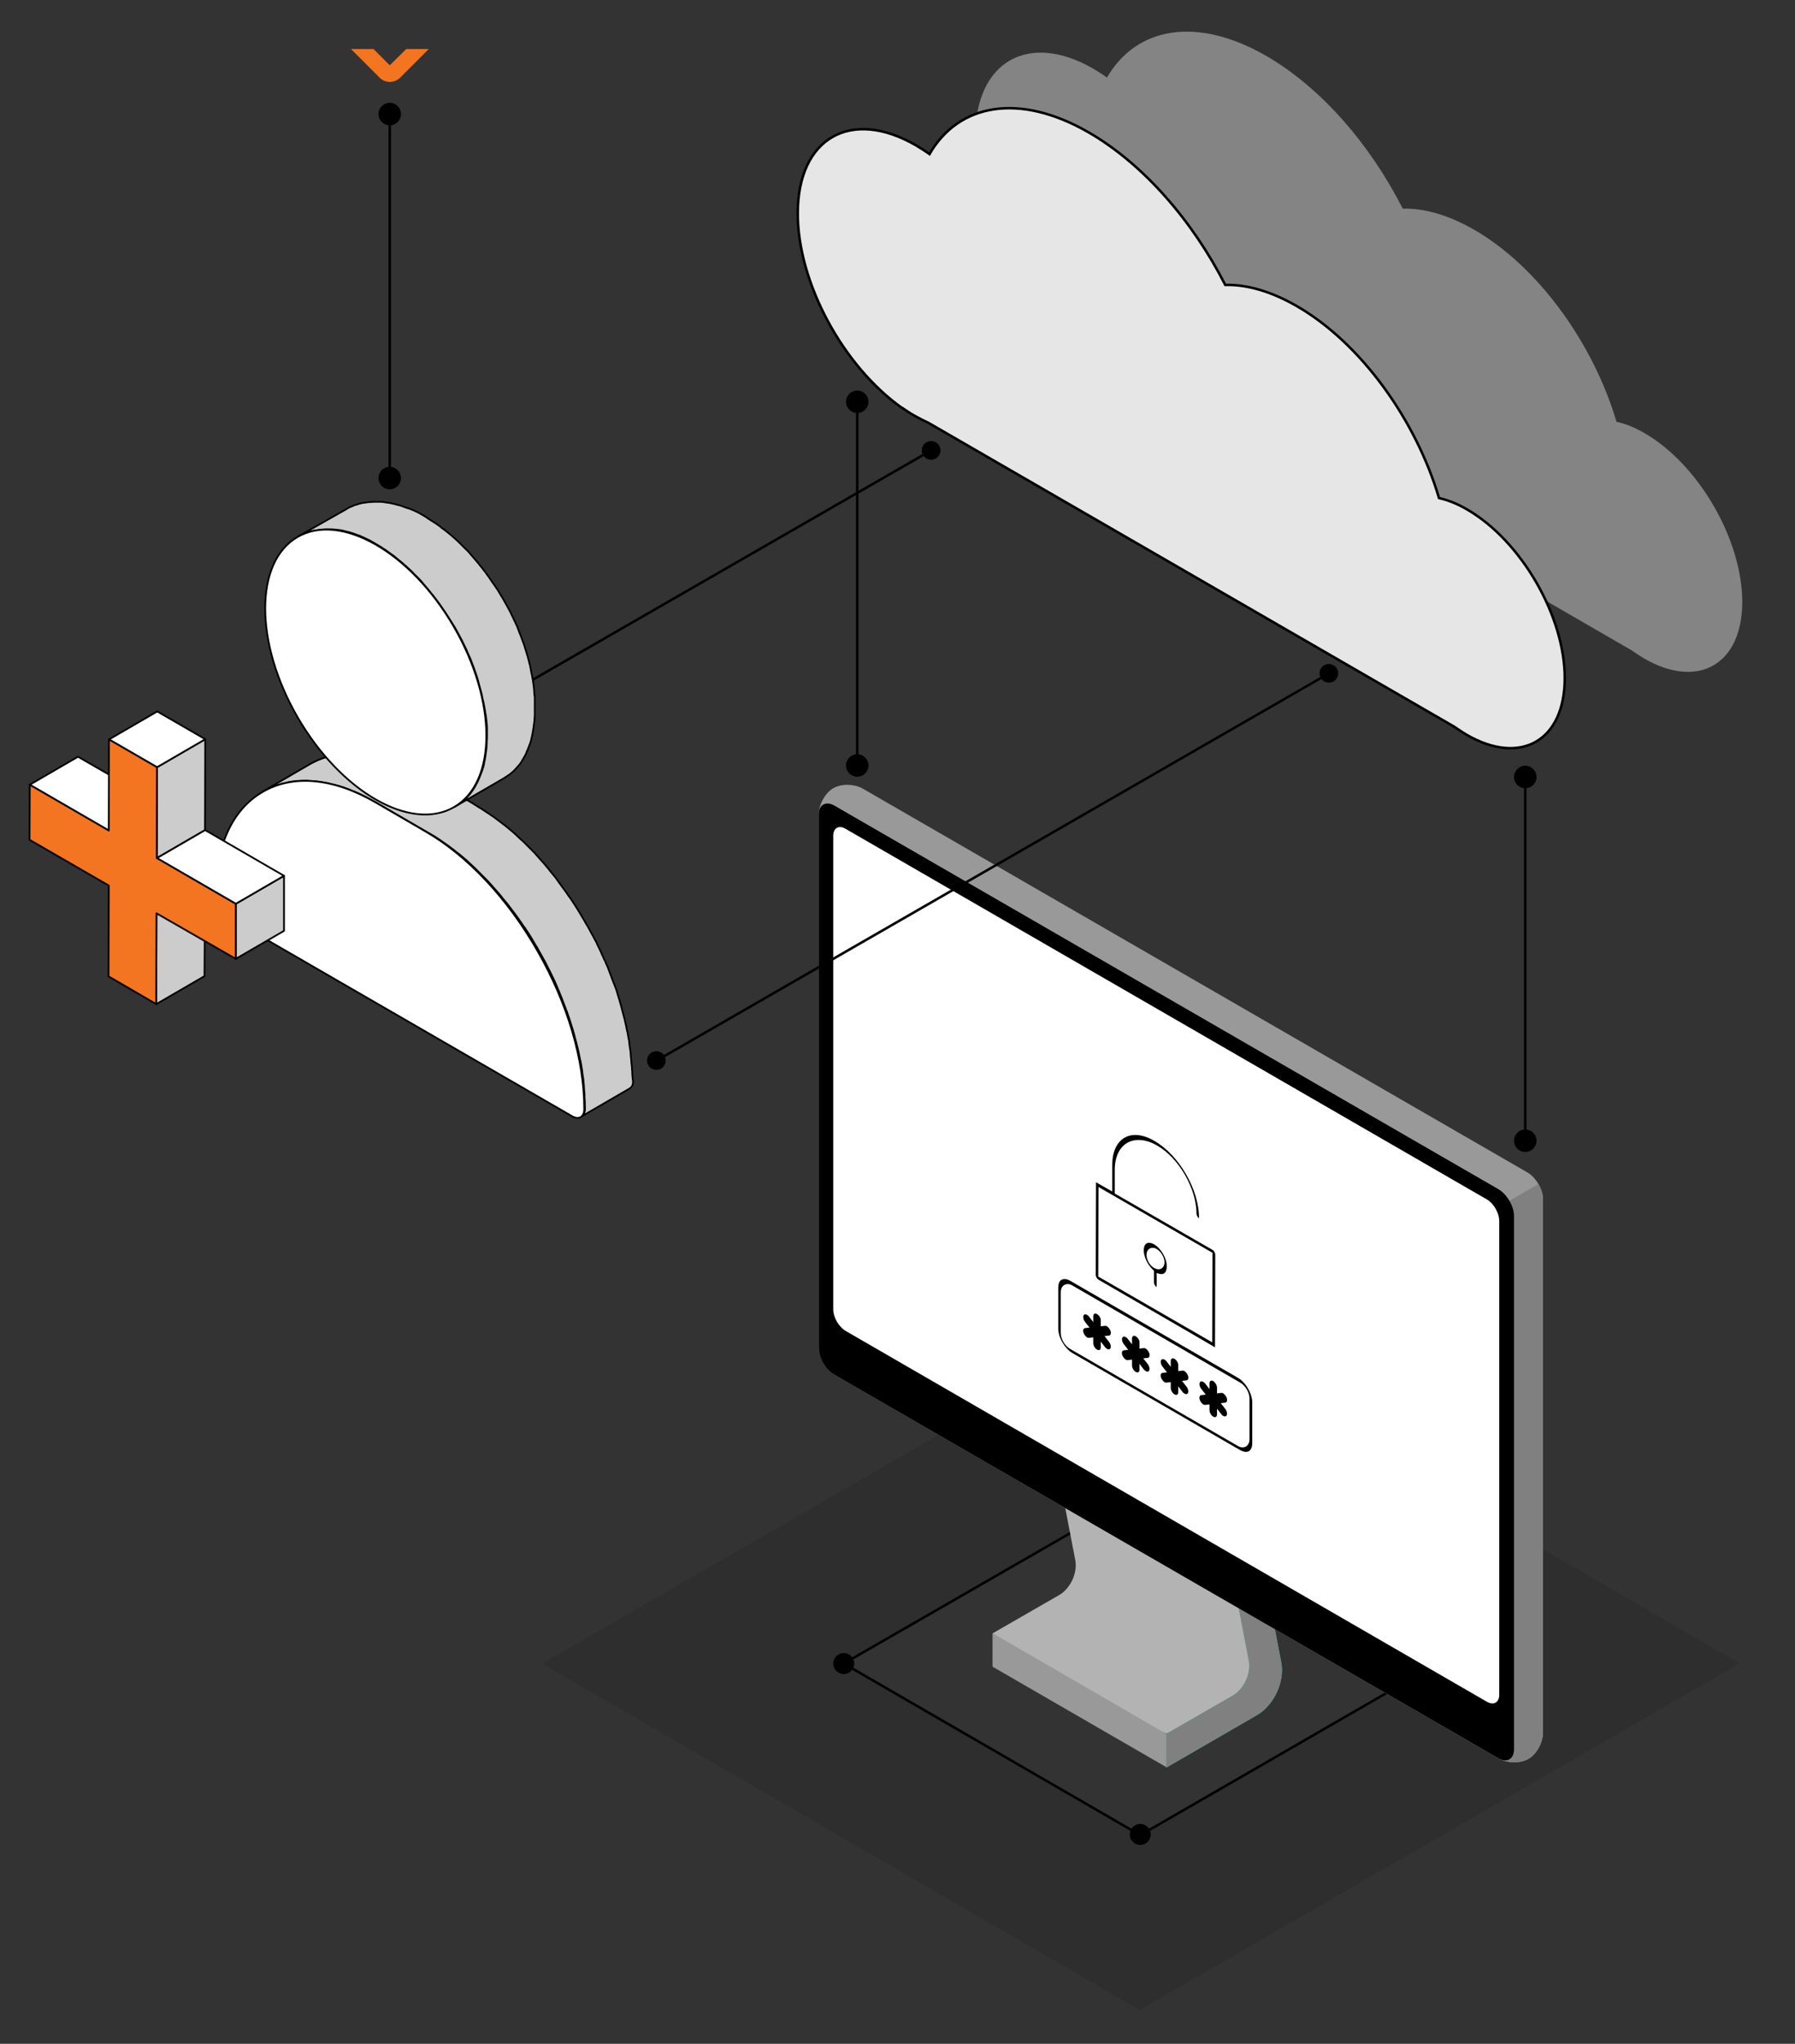 <?xml version="1.0" encoding="utf-8"?>
<!-- Generator: Adobe Illustrator 23.1.0, SVG Export Plug-In . SVG Version: 6.00 Build 0)  -->
<svg version="1.1" id="Layer_1" xmlns="http://www.w3.org/2000/svg" xmlns:xlink="http://www.w3.org/1999/xlink" x="0px" y="0px"
	 viewBox="0 0 718 817" style="enable-background:new 0 0 718 817;" xml:space="preserve">
<rect x="0" y="0" width="718" height="817" fill="#333333" stroke="none"/>
<style type="text/css">
	.st0{opacity:0.1;}
	.st1{fill:none;stroke:#000000;stroke-miterlimit:10;}
	.st2{fill:#FFFFFF;}
	.st3{fill:#B3B3B3;}
	.st4{fill:#00DFBF;}
	.st5{fill:#808080;}
	.st6{fill:#999999;}
	.st7{fill:#CCCCCC;stroke:#000000;stroke-width:0.7;stroke-linecap:round;stroke-linejoin:round;stroke-miterlimit:10;}
	.st8{fill:#FFFFFF;stroke:#000000;stroke-width:0.7;stroke-linecap:round;stroke-linejoin:round;stroke-miterlimit:10;}
	.st9{enable-background:new    ;}
	.st10{fill:#F37421;stroke:#000000;stroke-width:0.7;stroke-linecap:round;stroke-linejoin:round;stroke-miterlimit:10;}
	.st11{opacity:0.42;}
	.st12{fill:#F2F2F2;}
	.st13{fill:#E6E6E6;stroke:#000000;stroke-miterlimit:10;}
	.st14{fill:#F37421;}
</style>
<g>
	<path class="st0" d="M457.4,526.4L216.8,665l239.1,138.5L695.8,665L457.4,526.4z M337.5,665l119.3-68.7L575,665l-118.9,68.7
		L337.5,665z"/>
	<g>
		<line class="st1" x1="342.9" y1="160.6" x2="342.9" y2="306"/>
		<circle cx="342.9" cy="160.6" r="4.5"/>
		<circle cx="342.9" cy="306" r="4.5"/>
	</g>
	<g>
		<line class="st1" x1="610.1" y1="310.6" x2="610.1" y2="456"/>
		<circle cx="610.1" cy="310.6" r="4.5"/>
		<circle cx="610.1" cy="456" r="4.5"/>
	</g>
	<g>
		<polyline class="st1" points="337.5,665 456.9,596.3 575,665 456.1,733.6 337.5,665 		"/>
		<circle class="st2" cx="575" cy="665" r="4.2"/>
		<circle cx="456.1" cy="733.3" r="4.2"/>
		<circle class="st2" cx="456.5" cy="596.6" r="4.2"/>
		<circle cx="337.5" cy="665" r="4.2"/>
	</g>
	<g>
		<path id="XMLID_220_" class="st3" d="M397.1,652.9l26.6-15.3c4.5-2.6,7.4-8.9,6.4-14l-9.8-50.9l11.6-6.7l57.9,46.8
			c0.8,4.1,19,39.6,13.4,59.2c-4.9,17.3-33.4,19.2-36.6,21l-69.5-26.8V652.9z"/>
		<g>
			<path id="XMLID_219_" class="st4" d="M466.5,693.1l26.6-15.3c4.5-2.6,7.4-8.9,6.4-14l-9.8-50.9l11.6-6.7l11.2,58.3
				c1.5,7.7-2.9,17.2-9.7,21.1l-36.3,21V693.1z"/>
			<path id="XMLID_218_" class="st5" d="M466.5,693.1l26.6-15.3c4.5-2.6,7.4-8.9,6.4-14l-9.8-50.9l11.6-6.7l11.2,58.3
				c1.5,7.7-2.9,17.2-9.7,21.1l-36.3,21V693.1z"/>
		</g>
		<g>
			<polygon id="XMLID_217_" class="st6" points="397.1,652.9 466.5,693.1 466.5,706.4 397.1,666.3 			"/>
		</g>
		<path id="XMLID_216_" class="st6" d="M333.3,315.1c-3.2,1.8-5.8,6.5-5.8,10.5l0,213.2c0,3.9,2.8,8.7,6.2,10.7l265.7,153.4
			c3.4,2,8.8,2.1,12,0.2c3.2-1.8,5.8-6.5,5.8-10.5l0-213.2c0-3.9-2.8-8.7-6.2-10.7L345.2,315.3C341.8,313.3,336.5,313.2,333.3,315.1
			z"/>
		<path id="XMLID_215_" class="st5" d="M599.4,702.9c3.4,2,8.8,2.1,12,0.2c3.2-1.8,5.8-6.5,5.8-10.5l0-213.2c0-2-0.7-4.2-1.8-6.1
			L408.6,592.7L599.4,702.9z"/>
		<g>
			<path id="XMLID_214_" d="M327.5,538.8l0-213.2c0-3.9,2.8-5.5,6.2-3.6l265.7,153.4c3.4,2,6.2,6.8,6.2,10.7l0,213.2
				c0,3.9-2.8,5.5-6.2,3.6L333.7,549.5C330.2,547.5,327.5,542.7,327.5,538.8z"/>
		</g>
		<path id="XMLID_208_" class="st2" d="M338.2,331.3l256.6,148.2c2.7,1.6,4.9,5.4,4.9,8.6l0,189.3c0,3.2-2.2,4.4-4.9,2.9L338.2,532
			c-2.7-1.6-4.9-5.4-4.9-8.6l0-189.3C333.3,331,335.5,329.7,338.2,331.3z"/>
	</g>
	<g>
		<g>
			<line class="st1" x1="531.7" y1="269.1" x2="262.4" y2="424.1"/>
			<g>
				<path d="M529.7,265.9c1.8-1,4.1-0.4,5.1,1.4c1,1.8,0.4,4.1-1.4,5.1c-1.8,1-4.1,0.4-5.1-1.4C527.3,269.2,527.9,266.9,529.7,265.9
					z"/>
			</g>
			<g>
				<path d="M260.7,420.7c-1.8,1-2.4,3.3-1.4,5.1c1,1.8,3.3,2.4,5.1,1.4c1.8-1,2.4-3.3,1.4-5.1C264.8,420.3,262.5,419.7,260.7,420.7
					z"/>
			</g>
		</g>
	</g>
	<g>
		<g>
			<line class="st1" x1="372.7" y1="179.9" x2="103.3" y2="334.9"/>
			<g>
				<path d="M370.6,176.8c1.8-1,4.1-0.4,5.1,1.4c1,1.8,0.4,4.1-1.4,5.1c-1.8,1-4.1,0.4-5.1-1.4C368.2,180.1,368.8,177.8,370.6,176.8
					z"/>
			</g>
			<g>
				<path d="M101.6,331.6c-1.8,1-2.4,3.3-1.4,5.1c1,1.8,3.3,2.4,5.1,1.4c1.8-1,2.4-3.3,1.4-5.1C105.7,331.2,103.4,330.5,101.6,331.6
					z"/>
			</g>
		</g>
	</g>
	<g>
		<path class="st7" d="M252.9,429.2c0-0.1,0-0.3,0-0.4c0-0.4,0-0.8-0.1-1.2c0-0.5,0-1-0.1-1.5c0-0.3,0-0.6-0.1-0.8
			c0-0.4-0.1-0.9-0.1-1.3c0-0.3,0-0.7-0.1-1c0-0.4-0.1-0.9-0.1-1.3c0-0.4-0.1-0.8-0.1-1.3c0-0.2,0-0.4-0.1-0.6
			c-0.1-0.7-0.2-1.4-0.3-2c0-0.3-0.1-0.6-0.1-1c0-0.1,0-0.1,0-0.2c-0.2-1.1-0.4-2.2-0.6-3.3c0,0,0-0.1,0-0.1c0-0.3-0.1-0.5-0.2-0.8
			c-0.2-0.8-0.3-1.6-0.5-2.5c0-0.1-0.1-0.3-0.1-0.4c-0.1-0.4-0.2-0.9-0.3-1.3c-0.1-0.5-0.2-1.1-0.4-1.6c-0.1-0.3-0.1-0.5-0.2-0.8
			c-0.1-0.5-0.3-1-0.4-1.5c-0.1-0.4-0.2-0.8-0.3-1.2c-0.1-0.4-0.2-0.8-0.3-1.1c-0.1-0.5-0.3-1-0.4-1.4c-0.1-0.3-0.2-0.6-0.2-0.8
			c-0.2-0.5-0.4-1.1-0.5-1.6c-0.1-0.4-0.3-0.8-0.4-1.3c0-0.1-0.1-0.3-0.1-0.4c-0.3-1-0.7-2-1.1-3c0-0.1,0-0.1-0.1-0.2c0,0,0,0,0,0
			c-0.4-1.1-0.8-2.1-1.2-3.2c-0.1-0.2-0.1-0.3-0.2-0.5c-0.1-0.4-0.3-0.7-0.4-1.1c-0.2-0.5-0.4-1.1-0.6-1.6c-0.1-0.4-0.3-0.7-0.5-1.1
			c-0.2-0.4-0.3-0.8-0.5-1.2c-0.1-0.3-0.2-0.6-0.4-0.8c-0.3-0.7-0.6-1.3-0.9-2c-0.1-0.3-0.3-0.6-0.4-0.9c0-0.1-0.1-0.2-0.1-0.3
			c-0.5-1.1-1.1-2.2-1.6-3.3c0,0,0-0.1,0-0.1c-0.2-0.4-0.4-0.9-0.7-1.3c-0.4-0.8-0.8-1.6-1.3-2.4c0-0.1-0.1-0.1-0.1-0.2
			c-0.7-1.4-1.5-2.8-2.3-4.1c-0.3-0.5-0.5-0.9-0.8-1.4c-0.2-0.3-0.4-0.7-0.6-1c-0.5-0.9-1.1-1.8-1.6-2.7c-0.3-0.5-0.7-1.1-1-1.6
			c-0.6-0.9-1.1-1.7-1.7-2.6c-0.2-0.3-0.4-0.7-0.7-1c-0.1-0.1-0.2-0.3-0.3-0.4c-1.1-1.6-2.1-3.1-3.3-4.6c0-0.1-0.1-0.1-0.1-0.2
			c-0.4-0.5-0.8-1-1.1-1.5c-0.4-0.6-0.9-1.2-1.3-1.8c-0.1-0.1-0.1-0.2-0.2-0.2c-0.6-0.7-1.2-1.5-1.8-2.2c-0.2-0.3-0.4-0.5-0.6-0.8
			c0,0,0-0.1-0.1-0.1c-0.8-1-1.6-1.9-2.4-2.8c0-0.1-0.1-0.1-0.1-0.1c-0.2-0.3-0.5-0.5-0.7-0.8c-0.5-0.6-1.1-1.2-1.6-1.8
			c-0.1-0.1-0.2-0.2-0.3-0.4c-0.4-0.4-0.7-0.7-1.1-1.1c-0.4-0.4-0.8-0.8-1.2-1.2c-0.2-0.2-0.3-0.3-0.5-0.5c-0.4-0.4-0.8-0.8-1.2-1.2
			c-0.3-0.3-0.6-0.6-0.9-0.9c-0.2-0.2-0.4-0.4-0.7-0.6c-0.4-0.4-0.9-0.8-1.3-1.2c-0.3-0.3-0.5-0.5-0.8-0.8c-0.3-0.2-0.5-0.5-0.8-0.7
			c-0.4-0.4-0.9-0.8-1.3-1.1c-0.2-0.2-0.5-0.4-0.7-0.6c-0.3-0.3-0.6-0.5-1-0.8c-0.4-0.4-0.8-0.7-1.3-1c-0.2-0.2-0.4-0.3-0.6-0.5
			c-0.4-0.3-0.8-0.6-1.2-0.9c-0.4-0.3-0.8-0.6-1.2-0.9c-0.1-0.1-0.3-0.2-0.4-0.3c-0.5-0.4-1-0.7-1.6-1.1c-0.3-0.2-0.6-0.5-1-0.7
			c-0.1,0-0.1-0.1-0.2-0.1c-0.9-0.6-1.8-1.2-2.7-1.8c0,0,0,0,0,0c-0.1-0.1-0.3-0.2-0.4-0.2c-0.7-0.5-1.5-0.9-2.2-1.4
			c-0.2-0.1-0.4-0.2-0.6-0.4l-19.7-11.4c-0.7-0.4-1.3-0.8-2-1.1c-0.2-0.1-0.5-0.2-0.7-0.4c-0.4-0.2-0.7-0.4-1-0.5
			c-0.3-0.1-0.6-0.3-0.8-0.4c-0.4-0.2-0.7-0.3-1.1-0.5c-0.3-0.2-0.7-0.3-1-0.5c-0.2-0.1-0.3-0.1-0.5-0.2c-0.6-0.3-1.2-0.5-1.9-0.8
			c-0.2-0.1-0.4-0.2-0.6-0.2c0,0-0.1,0-0.1,0c-0.8-0.3-1.7-0.7-2.5-1c-0.1,0-0.1,0-0.2-0.1c-0.3-0.1-0.5-0.2-0.8-0.3
			c-0.5-0.2-1-0.3-1.5-0.5c-0.2-0.1-0.3-0.1-0.5-0.1c-0.4-0.1-0.7-0.2-1.1-0.3c-0.3-0.1-0.7-0.2-1-0.3c-0.2-0.1-0.5-0.1-0.7-0.2
			c-0.4-0.1-0.8-0.2-1.2-0.3c-0.2-0.1-0.5-0.1-0.7-0.2c-0.3-0.1-0.6-0.1-0.9-0.2c-0.4-0.1-0.8-0.1-1.2-0.2c-0.2,0-0.4-0.1-0.6-0.1
			c-0.3,0-0.6-0.1-1-0.1c-0.5-0.1-0.9-0.1-1.4-0.1c-0.2,0-0.3,0-0.5-0.1c-0.3,0-0.6,0-0.9,0c-0.5,0-1.1,0-1.6-0.1
			c-0.2,0-0.4,0-0.5,0c-0.2,0-0.5,0-0.7,0c-0.6,0-1.3,0-1.9,0.1c-0.2,0-0.4,0-0.6,0c-0.3,0-0.6,0.1-0.8,0.1c-0.2,0-0.4,0-0.6,0.1
			c-0.7,0.1-1.5,0.2-2.2,0.4c0,0-0.1,0-0.1,0c-0.2,0-0.5,0.1-0.7,0.2c-0.6,0.1-1.2,0.3-1.7,0.4c-0.3,0.1-0.6,0.2-0.9,0.3
			c-0.3,0.1-0.7,0.2-1,0.3c-0.1,0-0.2,0.1-0.4,0.1c-0.6,0.2-1.2,0.5-1.8,0.7c-0.3,0.1-0.6,0.2-0.9,0.4c-0.9,0.4-1.7,0.8-2.6,1.3
			l-19.3,11.2c0.8-0.5,1.7-0.9,2.6-1.3c0.3-0.1,0.6-0.2,0.9-0.4c0.6-0.3,1.2-0.5,1.8-0.7c0.5-0.2,0.9-0.3,1.4-0.5
			c0.3-0.1,0.6-0.2,0.9-0.3c0.6-0.2,1.2-0.3,1.8-0.4c0.2-0.1,0.4-0.1,0.7-0.2c0.8-0.2,1.5-0.3,2.3-0.4c0.2,0,0.4,0,0.6-0.1
			c0.5-0.1,1-0.1,1.5-0.1c0.6,0,1.3-0.1,1.9-0.1c0.4,0,0.8,0,1.2,0c0.5,0,1,0,1.6,0.1c0.5,0,0.9,0,1.4,0.1c0.5,0,0.9,0.1,1.4,0.1
			c0.5,0.1,1,0.1,1.5,0.2c0.4,0.1,0.8,0.1,1.2,0.2c0.5,0.1,1.1,0.2,1.6,0.3c0.4,0.1,0.8,0.2,1.2,0.3c0.6,0.1,1.2,0.3,1.8,0.4
			c0.4,0.1,0.7,0.2,1.1,0.3c0.7,0.2,1.3,0.4,2,0.6c0.3,0.1,0.5,0.2,0.8,0.3c0.9,0.3,1.9,0.7,2.8,1.1c0.2,0.1,0.4,0.2,0.6,0.2
			c0.8,0.3,1.5,0.7,2.3,1c0.3,0.1,0.6,0.3,1,0.5c0.7,0.3,1.3,0.6,2,1c0.3,0.2,0.7,0.4,1,0.5c0.9,0.5,1.8,1,2.7,1.5l19.7,11.4
			c1,0.6,1.9,1.1,2.9,1.7c0.1,0.1,0.3,0.2,0.4,0.2c1,0.6,2,1.3,2.9,1.9c0.3,0.2,0.6,0.5,1,0.7c0.7,0.5,1.3,0.9,2,1.4
			c0.4,0.3,0.8,0.6,1.2,0.9c0.6,0.4,1.2,0.9,1.8,1.4c0.4,0.3,0.8,0.7,1.3,1c0.6,0.5,1.1,0.9,1.7,1.4c0.4,0.4,0.9,0.8,1.3,1.1
			c0.5,0.5,1.1,1,1.6,1.5c0.4,0.4,0.9,0.8,1.3,1.2c0.5,0.5,1.1,1,1.6,1.6c0.4,0.4,0.8,0.8,1.2,1.2c0.6,0.6,1.1,1.1,1.7,1.7
			c0.4,0.4,0.7,0.7,1.1,1.1c0.6,0.7,1.3,1.4,1.9,2.1c0.2,0.3,0.5,0.5,0.7,0.8c0.9,1,1.7,2,2.6,3c0.2,0.3,0.4,0.5,0.6,0.8
			c0.7,0.8,1.3,1.6,2,2.4c0.5,0.6,0.9,1.2,1.3,1.7c0.4,0.6,0.9,1.1,1.3,1.7c1.1,1.5,2.2,3,3.3,4.6c0.3,0.5,0.6,1,1,1.4
			c0.6,0.9,1.1,1.7,1.7,2.6c0.3,0.5,0.7,1.1,1,1.6c0.5,0.9,1.1,1.8,1.6,2.7c0.5,0.8,1,1.6,1.4,2.4c0.8,1.4,1.5,2.7,2.3,4.1
			c0.5,0.9,0.9,1.7,1.3,2.6c0.2,0.4,0.5,0.9,0.7,1.3c0.6,1.2,1.2,2.5,1.8,3.7c0.1,0.3,0.3,0.6,0.4,0.9c0.4,0.9,0.8,1.8,1.2,2.8
			c0.2,0.4,0.3,0.8,0.5,1.2c0.4,0.9,0.7,1.8,1.1,2.7c0.1,0.4,0.3,0.7,0.4,1.1c0.5,1.2,0.9,2.4,1.4,3.7c0,0.1,0,0.1,0.1,0.2
			c0.4,1.2,0.8,2.3,1.2,3.5c0.1,0.4,0.3,0.8,0.4,1.3c0.3,0.8,0.5,1.7,0.8,2.5c0.1,0.5,0.3,1,0.4,1.4c0.2,0.8,0.4,1.6,0.6,2.3
			c0.1,0.5,0.3,1,0.4,1.5c0.2,0.8,0.4,1.6,0.6,2.4c0.1,0.4,0.2,0.9,0.3,1.3c0.2,1,0.4,2,0.6,2.9c0,0.2,0.1,0.5,0.2,0.7
			c0.2,1.2,0.4,2.4,0.6,3.6c0.1,0.3,0.1,0.6,0.1,1c0.1,0.9,0.3,1.8,0.4,2.6c0.1,0.4,0.1,0.8,0.1,1.3c0.1,0.8,0.2,1.6,0.2,2.3
			c0,0.4,0.1,0.9,0.1,1.3c0.1,0.8,0.1,1.6,0.1,2.3c0,0.4,0,0.8,0.1,1.2c0,1.1,0.1,2.3,0.1,3.4c0,0.4,0,0.7-0.1,1.1c0,0,0,0,0,0
			c-0.1,0.3-0.2,0.6-0.3,0.9c0,0,0,0,0,0c-0.1,0.2-0.2,0.4-0.4,0.6c0,0.1-0.1,0.1-0.1,0.2c-0.2,0.2-0.3,0.3-0.5,0.4l19.3-11.2
			c0.2-0.1,0.4-0.3,0.5-0.4c0-0.1,0.1-0.1,0.1-0.2c0.1-0.1,0.1-0.1,0.2-0.2c0.1-0.1,0.1-0.2,0.2-0.3c0,0,0,0,0,0c0,0,0,0,0,0
			c0-0.1,0.1-0.2,0.1-0.3c0-0.1,0.1-0.2,0.1-0.3c0-0.1,0-0.2,0.1-0.3c0,0,0-0.1,0-0.1c0,0,0,0,0,0c0,0,0-0.1,0-0.1
			c0-0.1,0-0.2,0-0.2c0-0.1,0-0.2,0-0.2c0-0.1,0-0.2,0-0.2c0-0.1,0-0.2,0-0.2c0,0,0,0,0,0C253,431.1,253,430.1,252.9,429.2z"/>
		<g>
			<path class="st8" d="M169.9,332.2c17.1,9.8,33.1,26.9,45.2,48.1c12,21,18.6,43.4,18.6,63.1c0,3.1-2.2,4.4-4.9,2.8L91,366.6
				c-2.7-1.6-4.9-5.4-4.9-8.5c0.1-19.7,6.7-34.4,18.9-41.5c12.2-7.1,28.2-5.7,45.3,4.2L169.9,332.2z"/>
		</g>
		<path class="st7" d="M213.9,280.9c0-0.1,0-0.3,0-0.4c0-0.3,0-0.5,0-0.8c0-0.3,0-0.6,0-0.9c0-0.2,0-0.5-0.1-0.7
			c0-0.3,0-0.6-0.1-0.8c0-0.2,0-0.4,0-0.6c0-0.4-0.1-0.8-0.1-1.3c0-0.2,0-0.5-0.1-0.7c0-0.1,0-0.1,0-0.2c-0.1-0.7-0.2-1.5-0.3-2.2
			c0,0,0,0,0-0.1c0-0.1,0-0.3-0.1-0.4c-0.1-0.6-0.2-1.2-0.3-1.8c0-0.1,0-0.2-0.1-0.4c-0.1-0.3-0.1-0.6-0.2-0.9
			c-0.1-0.4-0.1-0.7-0.2-1.1c0-0.2-0.1-0.4-0.1-0.6c-0.1-0.3-0.1-0.6-0.2-1c-0.1-0.2-0.1-0.5-0.2-0.7c-0.1-0.3-0.2-0.6-0.2-0.9
			c-0.1-0.3-0.2-0.7-0.3-1c0-0.2-0.1-0.3-0.1-0.5c-0.1-0.4-0.3-0.9-0.4-1.3c-0.1-0.3-0.2-0.5-0.2-0.8c0-0.1,0-0.1-0.1-0.2
			c-0.2-0.8-0.5-1.5-0.7-2.3c0,0,0,0,0,0c0-0.1-0.1-0.2-0.1-0.3c-0.2-0.6-0.4-1.3-0.7-1.9c0-0.1-0.1-0.2-0.1-0.3
			c-0.1-0.3-0.2-0.5-0.3-0.8c-0.1-0.4-0.3-0.7-0.4-1.1c-0.1-0.2-0.2-0.5-0.3-0.7c-0.1-0.3-0.2-0.6-0.3-0.8c-0.1-0.2-0.2-0.4-0.2-0.6
			c-0.2-0.4-0.4-0.8-0.5-1.3c-0.1-0.2-0.2-0.4-0.3-0.6c0-0.1-0.1-0.1-0.1-0.2c-0.3-0.7-0.6-1.4-1-2.1c0,0,0-0.1,0-0.1
			c-0.1-0.2-0.2-0.4-0.3-0.6c-0.3-0.5-0.5-1.1-0.8-1.6c0-0.1-0.1-0.2-0.1-0.3c-0.2-0.4-0.5-0.9-0.7-1.3c-0.2-0.4-0.4-0.7-0.6-1.1
			c0-0.1-0.1-0.1-0.1-0.2c-0.6-1.1-1.3-2.3-1.9-3.4c-0.1-0.1-0.1-0.2-0.2-0.3c-0.1-0.1-0.1-0.2-0.2-0.3c-0.9-1.6-1.9-3.2-3-4.7
			c-0.1-0.1-0.1-0.2-0.2-0.3c-0.1-0.1-0.2-0.3-0.3-0.4c-0.8-1.2-1.6-2.4-2.5-3.6c0,0,0,0,0,0c-0.1-0.1-0.2-0.2-0.2-0.3
			c-0.5-0.7-1.1-1.4-1.6-2.1c0,0-0.1-0.1-0.1-0.1c-0.4-0.5-0.9-1.1-1.3-1.6c-0.1-0.2-0.2-0.3-0.4-0.5c0,0,0,0,0,0
			c-0.6-0.7-1.1-1.3-1.7-2c0,0,0-0.1-0.1-0.1c-0.2-0.2-0.3-0.4-0.5-0.6c-0.4-0.4-0.8-0.9-1.1-1.3c-0.1-0.1-0.1-0.1-0.2-0.2
			c-0.2-0.3-0.5-0.5-0.8-0.8c-0.3-0.3-0.6-0.6-0.9-0.9c-0.1-0.1-0.2-0.2-0.3-0.3c-0.3-0.3-0.6-0.5-0.8-0.8c-0.2-0.2-0.5-0.5-0.7-0.7
			c-0.1-0.1-0.3-0.2-0.4-0.4c-0.3-0.3-0.6-0.6-0.9-0.8c-0.2-0.2-0.4-0.4-0.6-0.6c-0.2-0.1-0.3-0.3-0.5-0.4c-0.3-0.3-0.6-0.5-0.9-0.8
			c-0.2-0.2-0.4-0.3-0.6-0.5c-0.2-0.2-0.4-0.3-0.6-0.5c-0.3-0.2-0.6-0.5-0.9-0.7c-0.2-0.1-0.3-0.3-0.5-0.4c-0.2-0.2-0.5-0.4-0.8-0.6
			c-0.3-0.2-0.6-0.4-0.8-0.6c-0.1-0.1-0.2-0.2-0.3-0.3c-0.3-0.2-0.7-0.5-1-0.7c-0.2-0.2-0.5-0.3-0.7-0.5c-0.1,0-0.1-0.1-0.2-0.1
			c-0.6-0.4-1.2-0.8-1.9-1.2c0,0,0,0,0,0c0,0-0.1,0-0.1-0.1c-0.6-0.4-1.2-0.7-1.7-1.1c-0.1-0.1-0.3-0.2-0.4-0.3
			c-0.5-0.3-0.9-0.5-1.4-0.8c-0.2-0.1-0.4-0.2-0.5-0.3c-0.2-0.1-0.5-0.2-0.7-0.4c-0.2-0.1-0.4-0.2-0.6-0.3c-0.3-0.1-0.6-0.3-0.9-0.4
			c-0.2-0.1-0.4-0.2-0.6-0.3c-0.1,0-0.2-0.1-0.3-0.1c-0.6-0.3-1.2-0.5-1.8-0.7c0,0,0,0,0,0c0,0-0.1,0-0.1,0
			c-0.6-0.2-1.1-0.4-1.7-0.6c-0.1,0-0.2-0.1-0.2-0.1c-0.2-0.1-0.4-0.1-0.6-0.2c-0.3-0.1-0.6-0.2-0.9-0.3c-0.2,0-0.3-0.1-0.5-0.1
			c-0.3-0.1-0.5-0.1-0.8-0.2c-0.2-0.1-0.4-0.1-0.6-0.2c-0.2-0.1-0.4-0.1-0.6-0.1c-0.3-0.1-0.5-0.1-0.8-0.2c-0.1,0-0.3-0.1-0.4-0.1
			c-0.2,0-0.5-0.1-0.7-0.1c-0.3-0.1-0.6-0.1-0.9-0.1c-0.1,0-0.2,0-0.3-0.1c-0.3,0-0.5,0-0.7-0.1c-0.3,0-0.6-0.1-1-0.1
			c-0.1,0-0.2,0-0.3,0c-0.2,0-0.4,0-0.6,0c-0.4,0-0.8,0-1.1,0c-0.1,0-0.2,0-0.3,0c-0.2,0-0.3,0-0.5,0c-0.5,0-0.9,0-1.4,0.1
			c-0.1,0-0.3,0-0.4,0c-0.1,0-0.2,0-0.3,0c-0.7,0.1-1.4,0.2-2.1,0.3c-0.1,0-0.1,0-0.2,0c0,0,0,0-0.1,0c-0.2,0-0.3,0.1-0.4,0.1
			c-0.4,0.1-0.8,0.2-1.2,0.3c-0.2,0.1-0.4,0.1-0.6,0.2c-0.3,0.1-0.5,0.2-0.8,0.2c-0.1,0-0.1,0.1-0.2,0.1c-0.4,0.1-0.8,0.3-1.2,0.5
			c-0.2,0.1-0.4,0.2-0.6,0.2c-0.6,0.3-1.1,0.5-1.6,0.9c0,0,0,0,0,0L119,214.6c0.5-0.3,1.1-0.6,1.7-0.9c0.2-0.1,0.4-0.2,0.6-0.2
			c0.4-0.2,0.8-0.3,1.2-0.5c0.3-0.1,0.6-0.2,1-0.3c0.2-0.1,0.4-0.1,0.6-0.2c0.4-0.1,0.8-0.2,1.2-0.3c0.1,0,0.3-0.1,0.4-0.1
			c0.1,0,0.2,0,0.2,0c0.7-0.1,1.4-0.2,2.1-0.3c0.2,0,0.5,0,0.7-0.1c0.5,0,0.9-0.1,1.4-0.1c0.3,0,0.5,0,0.8,0c0.4,0,0.8,0,1.1,0
			c0.3,0,0.6,0,0.9,0c0.3,0,0.6,0.1,1,0.1c0.3,0,0.7,0.1,1.1,0.1c0.3,0,0.6,0.1,0.9,0.1c0.4,0.1,0.8,0.1,1.1,0.2
			c0.3,0.1,0.5,0.1,0.8,0.2c0.4,0.1,0.8,0.2,1.2,0.3c0.3,0.1,0.5,0.1,0.8,0.2c0.4,0.1,0.9,0.3,1.3,0.4c0.2,0.1,0.4,0.1,0.6,0.2
			c0.6,0.2,1.3,0.5,1.9,0.7c0,0,0.1,0,0.1,0c0.7,0.3,1.3,0.6,2,0.9c0.2,0.1,0.4,0.2,0.6,0.3c0.5,0.2,1,0.5,1.5,0.7
			c0.2,0.1,0.5,0.2,0.7,0.4c0.6,0.3,1.3,0.7,1.9,1.1c0.7,0.4,1.5,0.9,2.2,1.3c0,0,0.1,0,0.1,0.1c0.7,0.4,1.4,0.9,2.1,1.4
			c0.2,0.2,0.5,0.3,0.7,0.5c0.5,0.3,0.9,0.7,1.4,1c0.3,0.2,0.6,0.4,0.8,0.6c0.4,0.3,0.8,0.6,1.2,1c0.3,0.2,0.6,0.5,0.9,0.7
			c0.4,0.3,0.8,0.7,1.2,1c0.3,0.3,0.6,0.5,0.9,0.8c0.4,0.3,0.8,0.7,1.1,1c0.3,0.3,0.6,0.6,0.9,0.8c0.4,0.4,0.8,0.7,1.1,1.1
			c0.3,0.3,0.6,0.5,0.8,0.8c0.4,0.4,0.8,0.8,1.2,1.2c0.3,0.3,0.5,0.5,0.8,0.8c0.5,0.5,0.9,1,1.3,1.5c0.2,0.2,0.3,0.4,0.5,0.6
			c0.6,0.7,1.2,1.4,1.8,2.1c0.1,0.1,0.2,0.3,0.4,0.5c0.5,0.6,0.9,1.2,1.4,1.7c0.5,0.7,1.1,1.4,1.6,2.1c0.1,0.1,0.2,0.2,0.3,0.4
			c0.9,1.2,1.7,2.4,2.5,3.6c0.2,0.2,0.3,0.4,0.5,0.7c1,1.5,2,3.1,3,4.7c0.1,0.2,0.2,0.4,0.4,0.6c0.7,1.1,1.3,2.3,1.9,3.4
			c0.2,0.4,0.4,0.8,0.7,1.3c0.2,0.4,0.5,0.9,0.7,1.3c0.3,0.6,0.6,1.3,0.9,1.9c0.1,0.2,0.2,0.4,0.3,0.6c0.4,0.8,0.8,1.6,1.1,2.5
			c0.1,0.2,0.2,0.4,0.3,0.6c0.3,0.6,0.5,1.2,0.8,1.8c0.1,0.3,0.2,0.6,0.3,0.8c0.2,0.6,0.5,1.2,0.7,1.8c0.1,0.3,0.2,0.5,0.3,0.8
			c0.3,0.8,0.5,1.5,0.8,2.3c0,0.1,0.1,0.2,0.1,0.3c0.3,0.9,0.6,1.7,0.8,2.6c0.1,0.3,0.2,0.5,0.2,0.8c0.2,0.6,0.3,1.2,0.5,1.8
			c0.1,0.3,0.2,0.6,0.3,1c0.1,0.5,0.3,1.1,0.4,1.6c0.1,0.3,0.2,0.6,0.2,1c0.1,0.6,0.2,1.1,0.4,1.7c0.1,0.3,0.1,0.6,0.2,0.9
			c0.1,0.7,0.3,1.4,0.4,2.1c0,0.1,0,0.3,0.1,0.4c0.1,0.8,0.2,1.7,0.4,2.5c0,0.2,0.1,0.5,0.1,0.7c0.1,0.6,0.1,1.2,0.2,1.8
			c0,0.3,0,0.6,0.1,0.8c0,0.6,0.1,1.1,0.1,1.7c0,0.3,0,0.5,0,0.8c0,0.8,0,1.6,0,2.4c0,0.8,0,1.6-0.1,2.4c0,0.2,0,0.4,0,0.7
			c0,0.5-0.1,1.1-0.1,1.6c0,0.3-0.1,0.6-0.1,0.9c0,0.5-0.1,0.9-0.2,1.3c0,0.3-0.1,0.6-0.1,1c-0.1,0.4-0.1,0.8-0.2,1.2
			c-0.1,0.4-0.1,0.7-0.2,1.1c-0.1,0.4-0.2,0.7-0.2,1.1c-0.1,0.4-0.2,0.8-0.3,1.2c-0.1,0.3-0.2,0.6-0.3,0.9c-0.1,0.5-0.3,0.9-0.5,1.4
			c-0.1,0.3-0.2,0.5-0.3,0.8c-0.3,0.8-0.6,1.5-0.9,2.2c-0.3,0.6-0.5,1.1-0.8,1.6c0,0.1-0.1,0.1-0.1,0.2c-0.3,0.5-0.5,0.9-0.8,1.4
			c-0.5,0.7-0.9,1.4-1.4,2c-0.1,0.2-0.2,0.3-0.4,0.5c-0.5,0.6-1,1.1-1.5,1.7c0,0-0.1,0.1-0.1,0.1c-0.6,0.6-1.2,1.1-1.8,1.5
			c-0.1,0.1-0.3,0.2-0.5,0.3c-0.6,0.5-1.3,0.9-2,1.3l19.3-11.2c0.7-0.4,1.3-0.8,2-1.3c0.2-0.1,0.3-0.2,0.5-0.3
			c0.6-0.5,1.2-1,1.8-1.5c0,0,0.1-0.1,0.1-0.1c0.5-0.5,1-1.1,1.5-1.7c0.1-0.1,0.2-0.3,0.4-0.4c0.5-0.6,1-1.3,1.4-2c0,0,0,0,0-0.1
			c0.3-0.4,0.5-0.8,0.8-1.3c0-0.1,0.1-0.1,0.1-0.2c0.3-0.5,0.6-1,0.8-1.6c0,0,0,0,0-0.1c0.3-0.7,0.7-1.5,0.9-2.2
			c0-0.1,0.1-0.1,0.1-0.2c0.1-0.2,0.1-0.4,0.2-0.5c0.2-0.5,0.3-0.9,0.5-1.4c0-0.1,0.1-0.3,0.1-0.4c0.1-0.2,0.1-0.4,0.1-0.5
			c0.1-0.4,0.2-0.8,0.3-1.2c0-0.2,0.1-0.3,0.1-0.5c0-0.2,0.1-0.4,0.1-0.6c0.1-0.3,0.1-0.7,0.2-1.1c0-0.2,0.1-0.4,0.1-0.6
			c0-0.2,0.1-0.4,0.1-0.6c0.1-0.3,0.1-0.6,0.1-1c0-0.2,0.1-0.3,0.1-0.5c0-0.3,0.1-0.6,0.1-0.8c0-0.3,0.1-0.6,0.1-0.9
			c0-0.1,0-0.2,0-0.4c0-0.4,0.1-0.8,0.1-1.2c0-0.2,0-0.4,0-0.7c0-0.1,0-0.1,0-0.2c0-0.7,0-1.4,0-2.1c0,0,0-0.1,0-0.1
			C213.9,282.2,213.9,281.6,213.9,280.9z"/>
		<g>
			
				<ellipse transform="matrix(0.865 -0.502 0.502 0.865 -114.572 111.903)" class="st8" cx="150.4" cy="268.5" rx="36.1" ry="62.4"/>
		</g>
		<g>
			<g class="st9">
				<g>
					<polygon class="st7" points="62.6,365.1 82,353.8 81.8,390.2 62.5,401.4 					"/>
				</g>
				<g>
					<polygon class="st8" points="11.9,313.7 31.2,302.5 62.8,320.7 43.5,332 					"/>
				</g>
				<g>
					<polygon class="st7" points="94.3,361.3 113.6,350.1 113.6,372.1 94.3,383.3 					"/>
				</g>
				<g>
					<polygon class="st8" points="62.7,343 82,331.8 113.6,350.1 94.3,361.3 					"/>
				</g>
				<g>
					<polygon class="st7" points="62.8,306.7 82.1,295.5 82,331.8 62.7,343 					"/>
				</g>
				<g>
					<polygon class="st8" points="43.6,295.6 62.9,284.4 82.1,295.5 62.8,306.7 					"/>
				</g>
				<g>
					<polygon class="st10" points="62.8,306.7 62.7,343 94.3,361.3 94.3,383.3 62.6,365.1 62.5,401.4 43.4,390.3 43.5,354 
						11.8,335.7 11.9,313.7 43.5,332 43.6,295.6 					"/>
				</g>
			</g>
		</g>
	</g>
	<g>
		<line class="st1" x1="155.9" y1="45.6" x2="155.9" y2="191.1"/>
		<circle cx="155.9" cy="45.6" r="4.5"/>
		<circle cx="155.9" cy="191.1" r="4.5"/>
	</g>
	<g>
		<g class="st9">
			<g>
				<path d="M439.3,511.5c-0.5-0.3-1-1.2-1-1.8c0,0,0.1-37.1,0.1-37.1c0,0,6.5,3.7,6.5,3.7l0-10.6c0-7.4,3.6-12,9.2-12
					c2.4,0,5,0.8,7.7,2.4c9.9,5.7,17.9,19.6,17.8,30.9c0,0,0,0,0,0c0,0,0,0,0,0c-0.5-0.3-1-1.2-1-1.8c0-10-7-22.3-15.8-27.3
					c-2.6-1.5-5-2.2-7.4-2.2c-5.8,0-9.5,4.7-9.5,11.9l0,9.5l39.2,22.6c0.5,0.3,1,1.2,1,1.8c0,0-0.1,37.1-0.1,37.1
					C486,538.5,439.3,511.5,439.3,511.5z M439.3,510.3l45.6,26.3l0.1-35.8l-45.6-26.3L439.3,510.3z"/>
				<path d="M462.6,514.5c-0.5-0.3-1-1.2-1-1.8l0-4.7l-0.3-0.3c-2.2-2-3.8-5.3-3.8-7.9c0-1.9,0.8-3,2.1-3c0.6,0,1.3,0.2,2,0.6
					c2.8,1.6,5.2,5.7,5.1,8.9c0,0.9-0.2,3-2.1,3c0,0,0,0,0,0c-0.2,0-0.5,0-0.8-0.1l-1.2-0.3C462.7,508.9,462.7,514.5,462.6,514.5
					C462.7,514.5,462.6,514.5,462.6,514.5z M461,498.8c-1.4,0-2.4,1.2-2.4,2.8c0,2,1.3,4.3,3.1,5.3c0.6,0.3,1.1,0.5,1.7,0.5
					c1.2,0,2.4-0.9,2.4-2.8c0-2-1.4-4.3-3.1-5.3C462.1,498.9,461.6,498.8,461,498.8z"/>
				<path d="M438.8,525.3c-0.8-0.5-1.5-0.1-1.5,0.9l0,2.3l-1.7-2.2c-0.2-0.3-0.5-0.5-0.8-0.7c-0.5-0.3-1-0.3-1.3,0.1
					c-0.4,0.6-0.2,1.8,0.5,2.7l1.8,2.3l-1.8,0.2c-0.7,0.1-1,1-0.5,2.1l0,0c0.3,0.7,0.8,1.3,1.3,1.6c0.3,0.2,0.5,0.2,0.8,0.2l1.7-0.2
					l0,2.3c0,1,0.7,2.2,1.5,2.6c0.8,0.5,1.5,0.1,1.5-0.9l0-2.3l1.7,2.2c0.2,0.3,0.5,0.5,0.8,0.7c0.5,0.3,1,0.3,1.3-0.1
					c0.4-0.6,0.2-1.8-0.5-2.7l-1.8-2.3l1.8-0.2c0.7-0.1,1-1,0.5-2.1c-0.3-0.7-0.8-1.3-1.3-1.6c-0.3-0.2-0.5-0.2-0.8-0.2l-1.7,0.2
					l0-2.3C440.4,527,439.7,525.8,438.8,525.3"/>
				<path d="M454.3,534.2c-0.8-0.5-1.5-0.1-1.5,0.9l0,2.3l-1.7-2.2c-0.2-0.3-0.5-0.5-0.8-0.7c-0.5-0.3-1-0.3-1.3,0.1
					c-0.4,0.6-0.2,1.8,0.5,2.7l1.8,2.3l-1.8,0.2c-0.7,0.1-1,1-0.5,2.1l0,0c0.3,0.7,0.8,1.3,1.3,1.6c0.3,0.2,0.5,0.2,0.8,0.2l1.7-0.2
					l0,2.3c0,1,0.7,2.2,1.5,2.6c0.8,0.5,1.5,0.1,1.5-0.9l0-2.3l1.7,2.2c0.2,0.3,0.5,0.5,0.8,0.7c0.5,0.3,1,0.3,1.3-0.1
					c0.4-0.6,0.2-1.8-0.5-2.7l-1.8-2.3l1.8-0.2c0.7-0.1,1-1,0.5-2.1c-0.3-0.7-0.8-1.3-1.3-1.6c-0.3-0.2-0.5-0.2-0.8-0.2l-1.7,0.2
					l0-2.3C455.9,535.9,455.2,534.7,454.3,534.2"/>
				<path d="M469.8,543.2c-0.8-0.5-1.5-0.1-1.5,0.9l0,2.3l-1.7-2.2c-0.2-0.3-0.5-0.5-0.8-0.7c-0.5-0.3-1-0.3-1.3,0.1
					c-0.4,0.6-0.2,1.8,0.5,2.7l1.8,2.3l-1.8,0.2c-0.7,0.1-1,1-0.5,2.1l0,0c0.3,0.7,0.8,1.3,1.3,1.6c0.3,0.2,0.5,0.2,0.8,0.2l1.7-0.2
					l0,2.3c0,1,0.7,2.2,1.5,2.6c0.8,0.5,1.5,0.1,1.5-0.9l0-2.3l1.7,2.2c0.2,0.3,0.5,0.5,0.8,0.7c0.5,0.3,1,0.3,1.3-0.1
					c0.4-0.6,0.2-1.8-0.5-2.7l-1.8-2.3l1.8-0.2c0.7-0.1,1-1,0.5-2.1c-0.3-0.7-0.8-1.3-1.3-1.6c-0.3-0.2-0.5-0.2-0.8-0.2l-1.7,0.2
					l0-2.3C471.3,544.8,470.7,543.7,469.8,543.2"/>
				<path d="M485.3,552.1c-0.8-0.5-1.5-0.1-1.5,0.9l0,2.3l-1.7-2.2c-0.2-0.3-0.5-0.5-0.8-0.7c-0.5-0.3-1-0.3-1.3,0.1
					c-0.4,0.6-0.2,1.8,0.5,2.7l1.8,2.3l-1.8,0.2c-0.7,0.1-1,1-0.5,2.1c0.3,0.7,0.8,1.3,1.3,1.6c0.3,0.2,0.5,0.2,0.8,0.2l1.7-0.2
					l0,2.3c0,1,0.7,2.2,1.5,2.6c0.8,0.5,1.5,0.1,1.5-0.9l0-2.3l1.7,2.2c0.2,0.3,0.5,0.6,0.8,0.7c0.5,0.3,1,0.3,1.3-0.1
					c0.4-0.6,0.2-1.8-0.5-2.7l-1.8-2.3l1.8-0.2c0.7-0.1,1-1,0.5-2.1c-0.3-0.7-0.8-1.3-1.3-1.6c-0.3-0.2-0.5-0.2-0.8-0.2l-1.7,0.2
					l0-2.3C486.8,553.8,486.1,552.6,485.3,552.1"/>
				<path d="M498.4,580.4c-0.7,0-1.5-0.3-2.3-0.7l-67.1-38.8c-3.1-1.8-5.8-6.4-5.7-10l0-16.2c0-2.2,0.9-3.4,2.5-3.4
					c0.7,0,1.5,0.2,2.3,0.7l67.1,38.8c3.1,1.8,5.8,6.4,5.7,10l0,16.2C500.9,579.1,499.9,580.4,498.4,580.4L498.4,580.4z
					 M427.1,513.3c-1.4,0-2.8,1-2.8,3.3l0,16.2c0,2.4,1.6,5.2,3.7,6.4l67.1,38.8c0.7,0.4,1.3,0.6,1.9,0.6c1.4,0,2.8-1,2.8-3.3
					l0-16.2c0-2.4-1.6-5.2-3.7-6.4L429,513.9C428.4,513.5,427.7,513.3,427.1,513.3z"/>
			</g>
		</g>
	</g>
	<g class="st11">
		<g class="st9">
			<g>
				<path class="st12" d="M506.6,22.4c-27.9-16.1-52.1-11.6-63.8,8.6c-1.8-1.3-3.6-2.4-5.4-3.5c-26-15-47.2-3-47.3,27
					c-0.1,27.8,18.1,61.2,41.6,77.9l0,0l0.1,0c1.8,1.2,3.5,2.4,5.4,3.4c1.8,1,3.6,1.9,5.3,2.7L652.7,260c1.6,1.1,3.2,2.2,4.9,3.2
					c21.6,12.5,39.2,2.5,39.3-22.4c0.1-24.9-17.4-55.1-39-67.6c-3.9-2.3-7.7-3.8-11.3-4.6c-9.2-31.1-31.2-62-57-76.8
					c-10.3-5.9-19.9-8.6-28.5-8.4C548.1,57.8,528.5,35.1,506.6,22.4"/>
			</g>
		</g>
	</g>
	<g>
		<g class="st9">
			<g>
				<path class="st13" d="M435.6,53c-27.9-16.1-52.1-11.6-63.8,8.6c-1.8-1.3-3.6-2.4-5.4-3.5c-26-15-47.2-3-47.3,27
					c-0.1,27.8,18.1,61.2,41.6,77.9l0,0l0.1,0c1.8,1.2,3.5,2.4,5.4,3.4c1.8,1,3.6,1.9,5.3,2.7l210.2,121.4c1.6,1.1,3.2,2.2,4.9,3.2
					c21.6,12.5,39.2,2.5,39.3-22.4s-17.4-55.1-39-67.6c-3.9-2.3-7.7-3.8-11.3-4.6c-9.2-31.1-31.2-62-57-76.8
					c-10.3-5.9-19.9-8.6-28.5-8.4C477.1,88.4,457.5,65.7,435.6,53"/>
			</g>
		</g>
	</g>
	<path id="XMLID_205_" class="st14" d="M155.9,26.1l-6.5-6.5h-9l11.5,11.5c2.2,2.2,5.8,2.2,8.1,0l11.5-11.5h-9L155.9,26.1z"/>
</g>
</svg>
